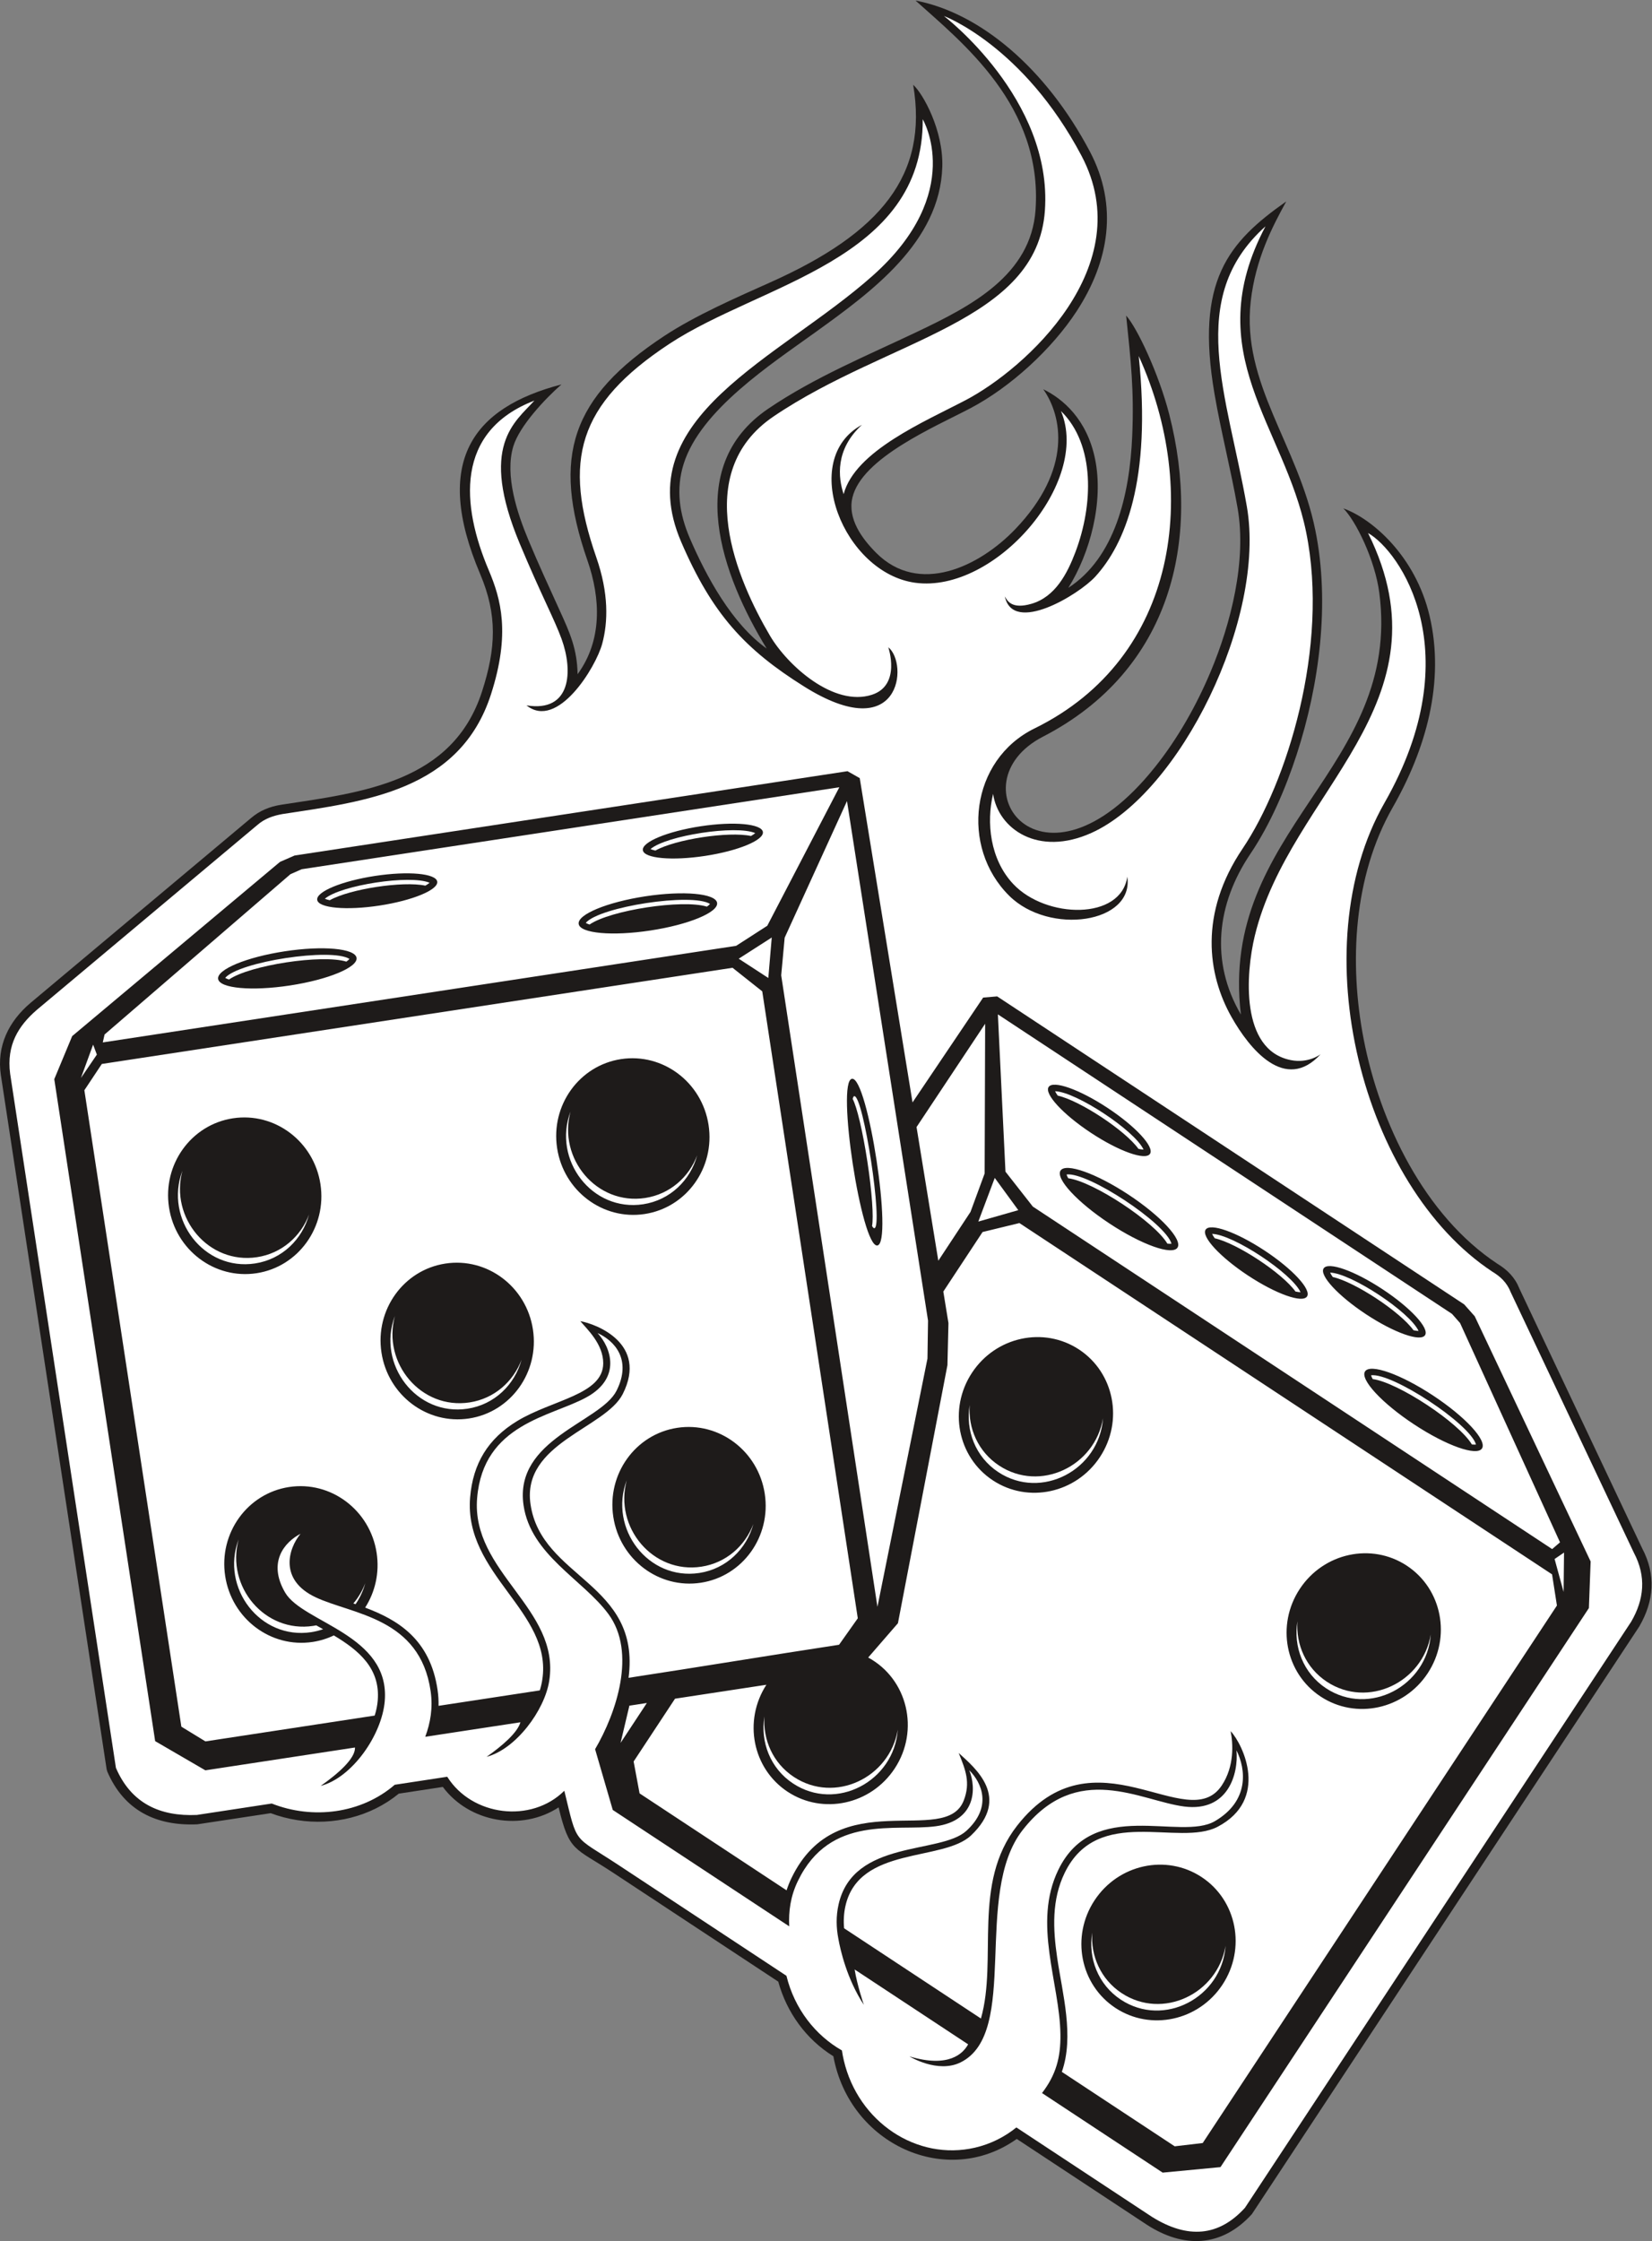 <?xml version="1.0" encoding="UTF-8" standalone="no"?>
<svg
   xmlns:dc="http://purl.org/dc/elements/1.1/"
   xmlns:cc="http://creativecommons.org/ns#"
   xmlns:rdf="http://www.w3.org/1999/02/22-rdf-syntax-ns#"
   xmlns:svg="http://www.w3.org/2000/svg"
   xmlns="http://www.w3.org/2000/svg"
   viewBox="0 0 675.72 916.307"
   height="916.307"
   width="675.72"
   xml:space="preserve"
   id="svg2"
   version="1.1"><rect x="0" y="0" width="675.72" height="916.307" fill="#808080" stroke="none"/><defs
     id="defs6" /><g
     transform="matrix(1.333,0,0,-1.333,0,916.307)"
     id="g10"><g
       transform="scale(0.1)"
       id="g12"><path
         id="path14"
         style="fill:#1e1b1a;fill-opacity:1;fill-rule:evenodd;stroke:none"
         d="m 2352.5,4884.81 c -135.02,220.21 -260.88,555.62 5.01,735.7 143.6,97.25 300.65,161.52 456.23,235.56 166.37,79.18 349.72,173.75 363.81,374.01 22.42,318.58 -224.41,512.91 -368.25,642.24 196.91,-37.44 399.56,-206.56 534.95,-462.95 88.11,-166.87 58.88,-337.44 -40.37,-489.65 -75.97,-116.49 -202.94,-233.14 -326.54,-298.08 -107.5,-56.48 -332.89,-151.88 -361.66,-273.82 -15.41,-65.37 29.34,-125.88 72.82,-169.5 130.89,-131.34 316.04,-42.83 426.38,72.14 177.03,184.5 144.1,347.9 86.38,429.62 59.79,-28.97 133.93,-91.88 158.91,-213.75 27.19,-132.69 -15.9,-289.83 -82.02,-395.36 142.28,92.27 188.2,283.54 196.02,465.29 6.06,140.83 -4.07,230.1 -18.57,369.74 33.66,-37.34 100.2,-178.24 132.21,-302.84 98.46,-383.31 7.75,-784.67 -387.54,-988.73 -277.02,-143 -4.59,-529.74 344.08,-92.87 69.47,87.05 126.65,188.26 169.87,290.76 62.8,148.98 111.58,341.52 83.32,503.46 -20.5,117.42 -50.73,232.91 -70.85,350.24 -59.43,346.7 42.07,465 220.22,590.21 -41.52,-75.55 -94.16,-175.04 -109.04,-306.47 -28.56,-252.53 144.76,-438.72 198.28,-702.33 45.24,-222.76 12.51,-473.42 -57.2,-687.45 -33.85,-103.88 -80.81,-214.02 -142.09,-304.87 -104.03,-154.25 -123.67,-331.48 -29.09,-493.07 -68.74,566.69 494.52,754.73 424.7,1293.18 -13.19,101.77 -72.33,221.77 -110.4,259.42 86.31,-30.39 220.8,-144.55 264.48,-329.29 48.17,-203.62 -11.83,-410.65 -113.23,-588.24 -120.14,-210.41 -134.23,-476.93 -88.84,-710.73 49.84,-256.67 186.43,-540.81 410.42,-688.76 30.94,-18.73 53.93,-42.19 67.46,-76.33 125.57,-265.53 251.16,-531.08 376.73,-796.6 42.68,-80.82 36.46,-161.14 -8.72,-239.1 l -0.87,-1.41 L 3841.41,82.656 C 3748.69,-19.336 3631.9,-23.301 3518.15,50.742 L 3119.91,313.281 c -214.38,-152.656 -513.24,-17.343 -562.7,253.574 -83.49,51.778 -143.13,134.297 -169.11,228.887 l -506.83,334.118 c -119.38,78.71 -133.82,62.54 -167.16,200.39 -113.38,-74.08 -274.11,-46.44 -355.26,62.74 l -135.26,-20.63 c -86.29,-70.93 -200.82,-98.26 -310.754,-81.29 -28.047,4.32 -55.609,11.47 -82.191,21.39 l -225.18,-34.16 c -125.192,-5.62 -224.563,41.64 -276.227,161.82 l -2.011,7.03 C 219.043,2156.82 110.852,2866.46 2.668,3576.12 -10.602,3665.73 26.555,3741.25 94.055,3798.16 319.609,3987.18 545.168,4176.2 770.23,4364.79 c 26.833,23 57.782,35.31 92.375,40.8 249.325,38.02 526.425,68.29 616.535,347.55 42.74,132.41 47.78,233.97 -5.95,360.64 -146.55,345.5 -22.18,510.09 249.66,581.08 -49.06,-42.77 -128.67,-127.15 -147.68,-189.65 -27.12,-89.08 12.25,-206.32 46.42,-288.01 30.57,-73.09 63.36,-144.31 96.19,-216.34 31.77,-69.69 53.09,-118.09 54.58,-194.77 75.61,103.4 71,231.53 30.34,348.45 -111.22,319.89 -48.97,501.45 235.23,688.74 96.53,63.62 220.91,117.68 327.4,165.39 337.8,151.33 483.6,328.65 436.74,605.28 30.62,-27.55 92.73,-140.09 89.39,-251.38 -6.92,-231.83 -218.68,-384.45 -388.09,-506.73 -137.35,-99.14 -353.35,-238.78 -405.61,-404.85 -24.5,-77.81 -12.91,-153.84 18.88,-227.7 50.38,-117.11 129.41,-262.82 235.86,-338.48 v 0" /><path
         id="path16"
         style="fill:#ffffff;fill-opacity:1;fill-rule:evenodd;stroke:none"
         d="m 1372.38,1424.18 -161.13,-24.55 C 1107.95,1310.57 958.98,1292.6 833.848,1342.09 L 604.164,1307.07 C 490.902,1301.95 402.543,1342.52 355.699,1451.5 247.516,2161.15 139.32,2870.8 31.133,3580.46 c -11.715,88.92 26.109,147.61 81.418,195.63 225.554,189.01 451.109,378.03 676.668,567.05 23.715,20.79 50.347,29.04 77.73,33.99 254.211,38.75 544.211,71.58 639.611,367.16 60.26,186.76 30.52,292.62 -6.86,380.73 -84.06,198.18 -104.79,425.73 140.06,520.26 -60.1,-66.75 -170.72,-138.02 -44.74,-439.19 65.54,-156.7 106.34,-231.72 128.24,-292.11 35.39,-97.56 30.3,-225.84 -107.66,-203.59 94.6,-76.36 212.79,116.56 232.35,189.31 17.96,66.85 20.15,154.46 -18.04,264.3 -103.52,297.7 -57.62,469.73 223.86,655.23 281.48,185.51 779.93,256.52 777.66,688.95 0,0 133.3,-224.29 -153.19,-479.47 -286.48,-255.16 -753.06,-433.32 -588.06,-816.81 95.38,-221.67 196.09,-329.95 376.96,-443.43 297.86,-186.85 321.09,70.18 258.58,120.28 0,0 40.15,-116.4 -50.08,-145.7 -117.17,-38.03 -258.91,89.23 -313.07,181.28 -99.48,169.06 -244.46,499.26 11.09,672.33 352.96,239.05 808.52,288.81 832.62,631.4 24.1,342.59 -309.85,596.9 -309.85,596.9 0,0 243.64,-90.62 422.35,-429.05 178.71,-338.41 -173.47,-653.49 -354.83,-748.78 -126.14,-66.27 -340.21,-156.19 -375.25,-288.79 -16.84,50.58 -26.68,136.59 56.18,212.67 -195.94,-106.36 -55.38,-454.9 163.56,-484.47 245.04,-33.1 539.54,309.01 447.12,526.73 105.74,-103.29 98.83,-289.02 44.38,-432.72 -24.88,-65.66 -61.76,-137.23 -134.73,-158.48 -59.93,-17.45 -74.23,8.36 -81.84,22.65 24.74,-118.21 227.74,6.01 277.56,60.6 90.55,99.22 172.99,294.14 133.28,676.59 187.81,-412.77 122.95,-925.04 -319.82,-1142.22 -196.99,-96.62 -228.56,-363.78 -77.58,-513.28 123.37,-122.18 383.64,-84.52 362.31,58.63 -18.85,-134.45 -249.56,-129.33 -349.94,-22.62 -71.57,76.09 -82.8,188.97 -61.84,276.58 15.68,-107.43 138.03,-193.5 301.77,-119.73 271.76,122.44 536.7,658.28 476.8,1001.46 -59.9,343.18 -189.36,638.8 57.25,859.02 -206.45,-389.91 58.41,-611.25 124.77,-938.05 71.57,-352.5 -59.43,-769.56 -194.95,-970.49 -134.43,-199.32 -107.66,-386.42 -34.06,-516.71 55.1,-97.6 164.82,-233.19 273.48,-113.9 0,0 -36.59,-29.33 -92.03,-18.14 -155.29,31.34 -137.73,266.29 -110.04,381.09 106.97,443.32 607.74,711.71 347.54,1235.49 96.49,-54.2 315.12,-364.09 50.44,-827.65 -254.54,-445.8 -68.63,-1174.53 331.21,-1438.13 23.67,-14.26 44.43,-32.62 56.38,-63.4 125.81,-266.03 251.63,-532.05 377.43,-798.08 39.18,-73.77 31.4,-143.97 -7.88,-211.76 C 4610.33,1300.7 4215.23,701.367 3820.11,102.031 3740.11,14.102 3644.69,5.312 3534,74.785 L 3118.75,348.555 c -36.16,-29.258 -78.89,-50.821 -126.62,-61.953 -178.36,-41.582 -358.76,78.339 -402.94,267.851 -2.35,10.117 -4.26,20.215 -5.75,30.293 -81.54,46.465 -145.46,127.539 -170.25,228.945 l -516.06,340.219 c -140.38,92.54 -124.42,58.36 -165.49,227.34 -101.78,-100.9 -283.58,-77.79 -359.26,42.93 z m 120.79,61.19 c 48.12,33.75 94.66,73.93 103.75,105.94 l -292.06,-44.53 c 16.03,43.08 23.88,88.98 16.55,139.9 -32.57,226.33 -240.43,234.98 -353.004,288.05 -112.57,53.06 -84.183,148.77 -46.211,194.72 -49.25,-25.6 -101.543,-86.87 -47.41,-180.06 54.133,-93.18 323.035,-128.8 305.825,-333.16 -8.77,-104.08 -100.29,-235.04 -196.63,-260.1 54.28,38.07 106.54,84.3 105.33,117.8 l -459.158,-70 -154.058,89.55 -309.551,2030.44 54.965,132.08 637.629,534.33 44.652,19.52 1696.801,258.69 37.5,-21.24 162.01,-994.72 216.76,321.63 42.94,3.59 1433.02,-944.73 32.39,-36.41 355.65,-752.05 -5.32,-142.97 -1130.5,-1714.785 -177.4,-16.894 -370.2,244.062 c 42.91,55.938 57.4,109.18 56.49,179.844 -2.03,157.735 -86.16,340.918 -6.35,505.003 108.4,222.91 374.56,87.3 480.36,149.18 105.8,61.85 95.46,158.94 66.21,217.09 6.63,-72 -25.67,-189.46 -160.24,-172.23 -134.59,17.23 -328.84,141.64 -495.88,-72.11 -153.98,-197.01 -6.87,-622.05 -190.56,-712.734 -70.24,-34.687 -156.87,18.399 -156.87,18.399 120.51,-36.152 164.71,8.633 180.12,37.031 l -348.27,229.59 c 7.83,-48.652 28.25,-108.574 28.25,-108.574 -52.51,80.293 -72.28,169.59 -78.19,202.851 -6.59,33.965 -7.51,68.946 0.68,105.277 45.16,200.04 312.3,152.99 392,225.54 79.69,72.54 48.28,146.74 9.03,185.98 22.36,-55.25 20.59,-155.08 -102.72,-171.76 -123.34,-16.68 -324.14,37.7 -423.39,-168.32 -22.38,-46.44 -28.7,-92.67 -26.36,-138.67 l -541.49,356.99 -54.2,186.33 c 65.57,111.7 127.73,297.17 40.71,414.84 -78.06,105.59 -238.14,181 -260.29,333.66 -29.43,202.95 236.84,254.65 285.29,350.91 48.44,96.25 -7.42,154.3 -58.12,176.9 40.65,-43.59 74.73,-137.44 -34.45,-197.15 -109.2,-59.73 -316.16,-80.82 -335.1,-308.69 -18.95,-227.89 255.45,-339.04 221.29,-560.53 -14.03,-90.99 -102.88,-210.06 -192.22,-233.3 v 0" /><path
         id="path18"
         style="fill:#ffffff;fill-opacity:1;fill-rule:evenodd;stroke:none"
         d="m 2338.96,3833.3 293.17,-1923.05 -57.46,-81.17 c -211.8,-32.3 -434.14,-69.12 -645.94,-101.4 38.12,292.46 -267.78,304.49 -300.87,532.65 -27.2,187.52 229.99,232.37 283.2,338.09 77.83,154.65 -81.86,214.82 -130.38,223.22 21.23,-25 70.41,-70.39 70.33,-129.1 -0.12,-96.74 -156.45,-111.78 -264.43,-177.48 -88.88,-54.08 -135.35,-129.96 -144.01,-234.08 -19.64,-236.29 253.57,-350.9 221.47,-559.01 -1.76,-11.46 -4.34,-22.42 -7.65,-32.89 l -310.67,-47.36 c 0.37,15.53 -0.55,31.52 -2.93,48.05 -22.64,157.3 -123.61,216.21 -222.32,253.22 30.55,47.69 44.57,106.76 35.27,167.75 -20.01,131.23 -140.27,221.74 -268.599,202.17 -128.34,-19.55 -216.161,-141.8 -196.164,-273.01 20.007,-131.23 140.269,-221.74 268.601,-202.17 23.043,3.52 44.772,10.36 64.812,19.95 75,-44.93 143.08,-100.08 134.69,-199.63 -1.34,-15.88 -4.57,-31.27 -9.36,-46.21 l -519.365,-79.18 -73.851,45.13 -297.609,1952.14 53.543,80.58 1935.362,295.04 91.16,-72.25 z M 3015,3095.04 2894.59,2912.4 l 15.75,-96.68 -3.13,-128.96 -151.89,-791.66 -91.26,-105.2 c 120.92,-65.51 158.55,-223.24 81.31,-340.41 -73.07,-110.82 -220.16,-142.71 -328.54,-71.27 -107.77,71.06 -136.68,217.54 -65.17,328.15 l -280.34,-42.74 -127.02,-192.67 18.24,-97.78 451.06,-297.38 c 4.01,12.54 8.98,25.08 15.04,37.66 141.57,293.84 472.9,93.12 528.7,238.12 21.08,54.81 5.58,93.3 -15.56,145.53 51.76,-47.17 160.08,-136.29 38.32,-252.5 -85.66,-81.76 -344.12,-31.9 -385.83,-216.74 -5.15,-22.79 -6.2,-45.643 -4.16,-68.417 l 419.87,-276.816 c 51.91,182.09 -28.16,413.383 111.03,591.463 237.63,304.08 522.97,-34.57 627.99,123.42 39.4,59.28 34.54,129.04 27.23,166.58 39.09,-42.03 118.46,-209.88 -39.61,-293.14 -119.48,-62.93 -367.78,67.85 -469.62,-141.55 -40.18,-82.57 -36.03,-171.871 -23.04,-260.426 16.39,-111.738 52.75,-240.605 14.29,-350.019 l 346.33,-228.32 85.96,10.097 1086.9,1648.648 -14.93,95.59 -1634.48,1077.56 -113.03,-27.5 z m 296.09,-360.37 c 108.38,-71.45 137.02,-219.22 63.96,-330.04 -73.06,-110.82 -220.15,-142.74 -328.53,-71.27 -108.38,71.44 -137.03,219.22 -63.96,330.04 73.05,110.82 220.14,142.73 328.53,71.27 z m 376.1,-1618.21 c 108.38,-71.46 137.02,-219.214 63.97,-330.034 -73.06,-110.821 -220.15,-142.735 -328.53,-71.289 -108.4,71.465 -137.03,219.218 -63.98,330.043 73.06,110.82 220.15,142.73 328.54,71.28 z m 629.69,955.12 c 108.37,-71.44 137.01,-219.22 63.96,-330.04 -73.06,-110.8 -220.16,-142.71 -328.54,-71.27 -108.38,71.45 -137.03,219.22 -63.96,330.04 73.05,110.82 220.14,142.74 328.54,71.27 z m -1147.63,1101.51 1593.54,-1050.55 24.12,20.7 -306.63,672.58 -24.9,28.22 -1393.38,918.6 23.29,-482.44 83.96,-107.11 z m 293.66,36.54 c 99.06,-65.31 166.3,-138.07 150.19,-162.5 -16.12,-24.45 -109.49,8.67 -208.55,73.98 -99.06,65.32 -166.3,138.07 -150.19,162.5 16.12,24.46 109.49,-8.67 208.55,-73.98 z m 417.43,-171.39 c 85.9,-56.62 144.2,-119.7 130.23,-140.9 -13.97,-21.19 -94.93,7.54 -180.84,64.16 -85.88,56.63 -144.18,119.71 -130.21,140.9 13.96,21.21 94.92,-7.52 180.82,-64.16 z m 362.13,-118.79 c 85.9,-56.64 144.2,-119.72 130.23,-140.91 -13.98,-21.2 -94.93,7.53 -180.82,64.16 -85.9,56.64 -144.2,119.72 -130.24,140.89 13.97,21.21 94.93,-7.52 180.83,-64.14 z m -843.92,556.35 c 85.9,-56.62 144.2,-119.71 130.24,-140.9 -13.98,-21.19 -94.93,7.52 -180.83,64.16 -85.89,56.62 -144.2,119.71 -130.23,140.9 13.97,21.2 94.94,-7.53 180.82,-64.16 z m 998.72,-882.15 c 99.06,-65.31 166.29,-138.06 150.18,-162.52 -16.12,-24.43 -109.49,8.69 -208.54,74.01 -99.07,65.31 -166.3,138.06 -150.19,162.5 16.1,24.45 109.48,-8.68 208.55,-73.99 z M 2258.8,3972.89 315.41,3676.6 l 5.457,24.3 570.36,491.71 34.418,15.21 1649.875,251.52 -221.12,-424.91 -95.6,-61.54 z m -278.76,151.86 c -117.29,-17.89 -208.81,-55.84 -204.39,-84.79 4.41,-28.94 103.08,-37.91 220.37,-20.02 117.3,17.88 208.81,55.84 204.4,84.78 -4.41,28.94 -103.08,37.91 -220.38,20.03 z m -829.46,62.51 c -101.7,-15.51 -181.053,-48.42 -177.228,-73.51 3.82,-25.1 89.378,-32.87 191.078,-17.37 101.71,15.51 181.06,48.42 177.23,73.51 -3.82,25.09 -89.37,32.87 -191.08,17.37 z m 999.26,152.34 c -101.7,-15.51 -181.05,-48.42 -177.23,-73.51 3.83,-25.1 89.38,-32.87 191.08,-17.37 101.71,15.5 181.06,48.42 177.23,73.52 -3.82,25.09 -89.37,32.87 -191.08,17.36 z M 873.707,3956.08 c -117.301,-17.88 -208.809,-55.85 -204.394,-84.78 4.414,-28.94 103.074,-37.91 220.371,-20.03 117.296,17.88 208.806,55.84 204.396,84.78 -4.41,28.95 -103.08,37.91 -220.373,20.03 z M 1366.7,2998.32 c -128.34,-19.55 -216.17,-141.8 -196.16,-273.01 20,-131.21 140.26,-221.74 268.6,-202.17 128.34,19.57 216.16,141.8 196.15,273.03 -20,131.21 -140.25,221.72 -268.59,202.15 z m -651.981,445.55 c -128.336,-19.57 -216.16,-141.8 -196.156,-273.01 20.007,-131.23 140.261,-221.74 268.601,-202.17 128.336,19.55 216.156,141.8 196.156,273.01 -20.004,131.23 -140.261,221.74 -268.601,202.17 z m 1190.931,181.56 c -128.34,-19.57 -216.16,-141.8 -196.15,-273.01 20,-131.23 140.26,-221.74 268.6,-202.17 128.33,19.55 216.15,141.8 196.15,273.01 -20,131.23 -140.26,221.74 -268.6,202.17 z m 172.42,-1130.96 c -128.34,-19.57 -216.16,-141.79 -196.16,-273.01 20.01,-131.23 140.26,-221.73 268.6,-202.16 128.34,19.57 216.17,141.79 196.16,273 -20.01,131.24 -140.26,221.74 -268.6,202.17 v 0" /><path
         id="path20"
         style="fill:#ffffff;fill-opacity:1;fill-rule:evenodd;stroke:none"
         d="m 1904.23,1528.09 80.67,122.36 -53.61,-8.16 -27.06,-114.2 z m 1148.18,1732.93 72.23,-98.89 -122.67,-35.06 50.44,133.95 z m 1717.86,-1168.87 28.97,19.73 -1.34,-120.79 -27.63,101.06 z m -4484.543,1577.67 11.492,-30.58 -48.875,-71.7 37.383,102.28 z m 1980.983,263.6 101.4,64.99 -10.54,-124.15 -90.86,59.16 z m 612.49,-926.47 98.79,149.85 43.37,117.83 1.55,459.26 -210.51,-316.88 66.8,-410.06 z m -186.78,-1061.56 -295.31,1937.03 10.64,115.45 191.25,419.02 248.67,-1593.53 -1.74,-116.56 -153.51,-761.41 z m -78.18,1619.66 c -48.67,-7.42 29.27,-518.66 77.94,-511.24 48.68,7.42 -29.27,518.66 -77.94,511.24 v 0" /><path
         id="path22"
         style="fill:#ffffff;fill-opacity:1;fill-rule:evenodd;stroke:none"
         d="m 2975.45,2564.43 c -13.09,-77.73 17.49,-159.45 87.75,-205.76 132.48,-87.34 310.01,6.86 321.36,165.02 -24.8,-147.46 -193.27,-227.79 -318.95,-144.92 -64.22,42.32 -95.29,114.24 -90.16,185.66 z M 1600.34,2703.3 c -20.63,-76.07 -82.59,-137.5 -165.77,-150.19 -156.86,-23.91 -278.71,135.91 -222.86,284.33 -39.15,-144.33 80.26,-287.75 229.08,-265.06 76.03,11.58 134.33,63.91 159.55,130.92 z m 538.96,627.11 c -20.63,-76.09 -82.59,-137.52 -165.78,-150.2 -156.85,-23.9 -278.71,135.92 -222.86,284.34 -39.14,-144.34 80.27,-287.75 229.09,-265.08 76.04,11.6 134.33,63.93 159.55,130.94 z m 481.9,181.33 c -2.04,-0.31 -3.6,-3.34 -4.68,-8.7 12.59,-22.88 31.01,-99.86 45.1,-192.34 14.1,-92.46 19.47,-171.42 14.25,-197.03 2.65,-4.78 5.03,-7.22 7.07,-6.91 27.88,4.26 -33.86,409.23 -61.74,404.98 z m -442.48,589.67 c -2.42,-2.82 -5.67,-5.61 -9.62,-8.34 -74.04,23.14 -296.29,-10.74 -360.08,-54.89 -4.58,1.43 -8.52,3.12 -11.66,5.09 42.64,49.75 325.82,92.92 381.36,58.14 z m -860.49,64.91 c -3.54,-3.01 -7.95,-5.96 -13.06,-8.86 -68.43,14.77 -232.35,-10.22 -293.28,-44.7 -5.74,1.23 -10.83,2.74 -15.113,4.56 49.333,41.88 261.893,74.29 321.453,49 z m 999.26,152.35 c -3.54,-3.01 -7.95,-5.96 -13.06,-8.87 -68.43,14.77 -232.36,-10.22 -293.28,-44.71 -5.74,1.24 -10.83,2.75 -15.11,4.57 49.32,41.88 261.89,74.29 321.45,49.01 z M 1072.38,3932.75 c -2.42,-2.83 -5.68,-5.61 -9.61,-8.34 -74.055,23.13 -296.301,-10.75 -360.094,-54.89 -4.574,1.43 -8.512,3.11 -11.664,5.09 42.648,49.74 325.828,92.91 381.368,58.14 z m 48.41,-1914.86 c -6.28,-23.14 -16.39,-44.94 -29.74,-64.39 l -6.74,2.28 c 15.57,18.34 27.92,39.38 36.48,62.11 z M 991.418,1876.76 c -11.605,-4.06 -23.758,-7.13 -36.406,-9.06 -156.809,-23.91 -278.719,135.84 -222.86,284.31 -39.144,-144.39 80.325,-287.73 229.078,-265.04 3.09,0.47 6.153,1.02 9.192,1.62 6.933,-3.92 13.949,-7.85 20.996,-11.83 z m 1320.292,322.69 c -20.62,-76.09 -82.57,-137.5 -165.76,-150.19 -156.82,-23.91 -278.72,135.84 -222.87,284.33 -39.14,-144.41 80.32,-287.75 229.08,-265.05 76.04,11.58 134.35,63.9 159.55,130.91 z m -1363.347,949.4 c -20.625,-76.1 -82.582,-137.52 -165.769,-150.2 -156.856,-23.92 -278.711,135.92 -222.864,284.34 -39.148,-144.34 80.266,-287.76 229.079,-265.08 76.046,11.6 134.339,63.93 159.554,130.94 z M 3272.7,3271.54 c 1.01,-3.57 2.8,-7.48 5.24,-11.6 76.92,-9.96 264.64,-133.71 304.1,-200.47 4.77,-0.62 9.05,-0.74 12.73,-0.25 -17.97,63.18 -256.9,220.68 -322.07,212.32 z m 446.6,-182.16 c 1.96,-4.22 4.72,-8.75 8.16,-13.52 68.34,-15.22 206.78,-106.48 247.68,-163.3 5.74,-1.27 11,-2.03 15.64,-2.17 -27.27,58.67 -206.8,177.03 -271.48,178.99 z m 362.13,-118.81 c 1.97,-4.22 4.73,-8.75 8.16,-13.52 68.33,-15.21 206.78,-106.48 247.68,-163.28 5.74,-1.29 10.99,-2.05 15.64,-2.19 -27.27,58.67 -206.8,177.03 -271.48,178.99 z m -843.91,556.36 c 1.96,-4.22 4.73,-8.75 8.16,-13.52 68.32,-15.21 206.77,-106.48 247.69,-163.29 5.72,-1.27 10.99,-2.03 15.63,-2.17 -27.28,58.67 -206.8,177.02 -271.48,178.98 z m 969.52,-871.36 c 1.02,-3.58 2.82,-7.48 5.25,-11.61 76.93,-9.96 264.64,-133.71 304.1,-200.48 4.76,-0.61 9.04,-0.73 12.73,-0.26 -17.98,63.21 -256.91,220.71 -322.08,212.35 z M 3351.55,946.211 c -13.09,-77.734 17.49,-159.453 87.76,-205.742 132.42,-87.324 309.98,6.777 321.35,165.019 -24.85,-147.539 -193.32,-227.754 -318.94,-144.941 -64.22,42.344 -95.29,114.258 -90.17,185.664 z M 2345.76,1609.3 c -13.09,-77.74 17.5,-159.46 87.76,-205.76 132.43,-87.31 309.98,6.79 321.36,165.03 -24.86,-147.55 -193.33,-227.77 -318.95,-144.94 -64.23,42.35 -95.29,114.24 -90.17,185.67 z m 1635.47,292.05 c -13.08,-77.74 17.5,-159.44 87.77,-205.76 132.46,-87.33 310,6.87 321.34,165.04 -24.79,-147.47 -193.26,-227.8 -318.95,-144.95 -64.21,42.35 -95.28,114.26 -90.16,185.67 v 0" /></g></g></svg>